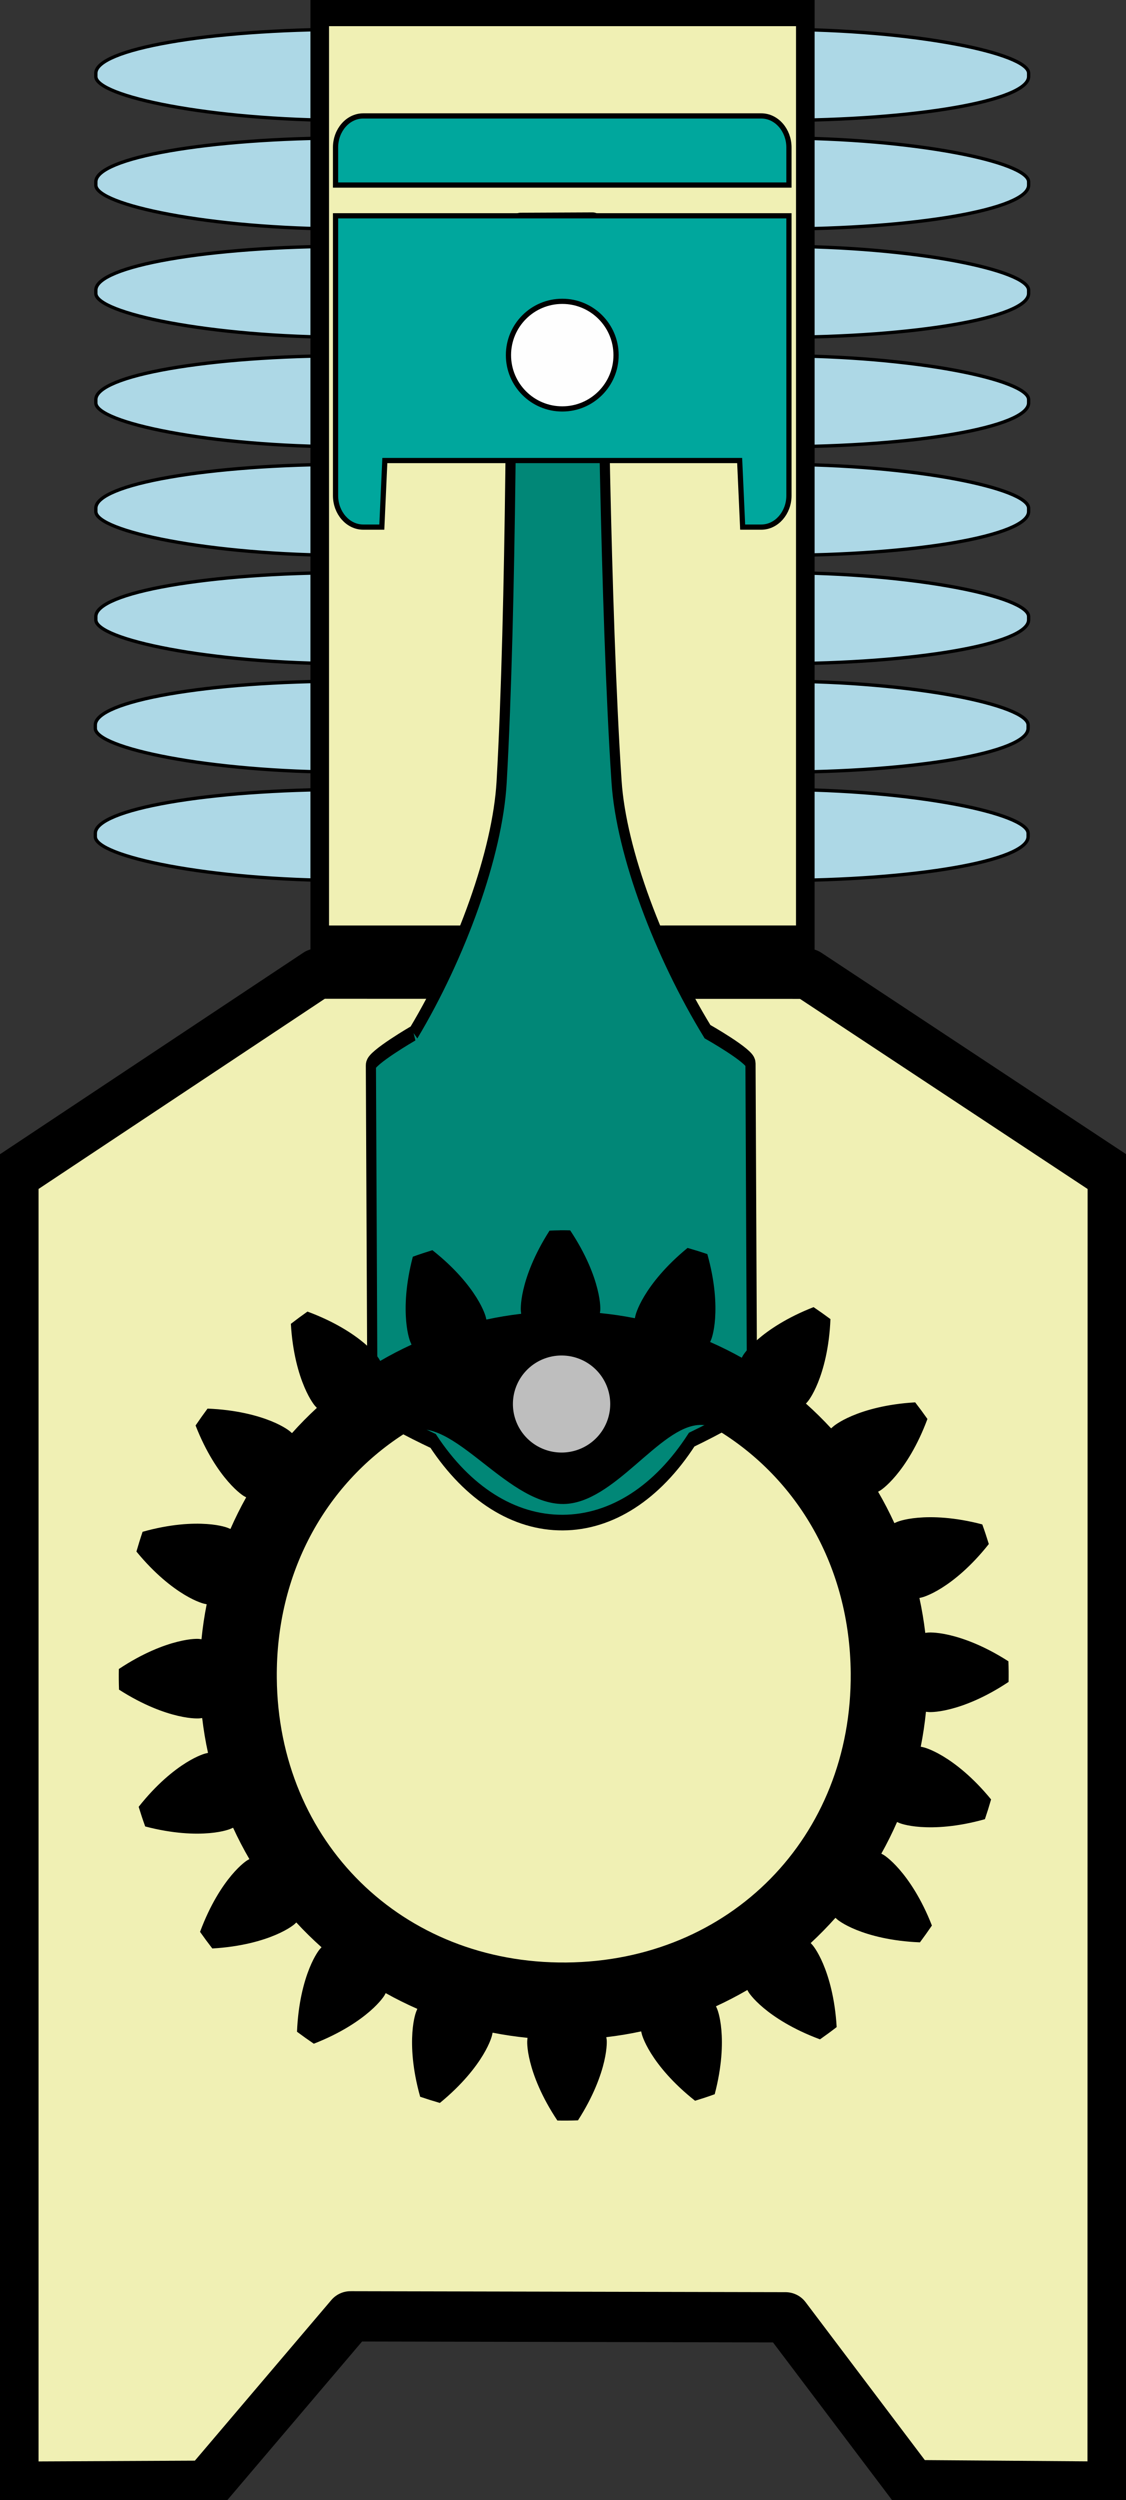 <?xml version="1.0" encoding="UTF-8" standalone="no"?>
<!-- Created with Inkscape (http://www.inkscape.org/) -->

<svg
   version="1.1"
   id="svg1"
   width="43.272"
   height="96.034"
   viewBox="0 -10 43.272 96.034"
   preserveAspectRatio="none"
   xml:space="preserve"
   sodipodi:docname="Compresseur_INSKAPE_X22H.svg"
   inkscape:version="1.3.2 (091e20ef0f, 2023-11-25)"
   xmlns:inkscape="http://www.inkscape.org/namespaces/inkscape"
   xmlns:sodipodi="http://sodipodi.sourceforge.net/DTD/sodipodi-0.dtd"
   xmlns="http://www.w3.org/2000/svg"
   xmlns:svg="http://www.w3.org/2000/svg">

  <rect x="0" y="-10" width="43.272" height="96.034" fill="#333333" stroke="none"/>

  <sodipodi:namedview
   pagecolor="#ffffff"
   bordercolor="#666666"
   borderopacity="1"
   objecttolerance="10"
   gridtolerance="10"
   guidetolerance="10"
   inkscape:pageopacity="0"
   inkscape:pageshadow="2"
   inkscape:window-width="1920"
   inkscape:window-height="1056"
   id="namedview3159"
   showgrid="false"
   inkscape:zoom="15.366457"
   inkscape:cx="20.499195"
   inkscape:cy="91.465456"
   inkscape:window-x="0"
   inkscape:window-y="0"
   inkscape:window-maximized="1"
   inkscape:current-layer="svg1"
   inkscape:showpageshadow="2"
   inkscape:pagecheckerboard="0"
   inkscape:deskcolor="#d1d1d1" />

  <defs
   id="defs1" />

  <path
   id="rect1"
   style="fill:#f0f0b4;fill-opacity:1;stroke:#000000;stroke-width:1.931;stroke-linejoin:round;stroke-miterlimit:3;stroke-dasharray:none;stroke-opacity:1;paint-order:markers fill stroke"
   d="m 12.19,27.399 18.844,0.004 11.728,7.749 c 0,0 -0.005,33.569 -0.005,50.366 v 0 l -7.7,-0.06 -4.869,-6.446 -16.719,-0.038 -5.531,6.507 -7.422,0.037 v 0 -50.366 z"
   sodipodi:nodetypes="ccccccccccccc" /><rect
   style="display:inline;fill:#add8e6;fill-opacity:1;stroke:#000000;stroke-width:0.128;stroke-linejoin:round;stroke-miterlimit:3;stroke-dasharray:none;stroke-opacity:1;paint-order:markers fill stroke"
   id="rect5-7-1-9"
   width="35.847"
   height="3.499"
   x="3.663"
   y="20.324"
   rx="9.686"
   ry="1.686" /><rect
   style="display:inline;fill:#add8e6;fill-opacity:1;stroke:#000000;stroke-width:0.128;stroke-linejoin:round;stroke-miterlimit:3;stroke-dasharray:none;stroke-opacity:1;paint-order:markers fill stroke"
   id="rect5-2-2-4"
   width="35.847"
   height="3.499"
   x="3.663"
   y="16.163"
   rx="9.686"
   ry="1.686" /><rect
   style="display:inline;fill:#add8e6;fill-opacity:1;stroke:#000000;stroke-width:0.128;stroke-linejoin:round;stroke-miterlimit:3;stroke-dasharray:none;stroke-opacity:1;paint-order:markers fill stroke"
   id="rect5-7-1"
   width="35.847"
   height="3.499"
   x="3.683"
   y="11.996"
   rx="9.686"
   ry="1.686" /><rect
   style="display:inline;fill:#add8e6;fill-opacity:1;stroke:#000000;stroke-width:0.128;stroke-linejoin:round;stroke-miterlimit:3;stroke-dasharray:none;stroke-opacity:1;paint-order:markers fill stroke"
   id="rect5-2-2"
   width="35.847"
   height="3.499"
   x="3.683"
   y="7.835"
   rx="9.686"
   ry="1.686" /><rect
   style="display:inline;fill:#add8e6;fill-opacity:1;stroke:#000000;stroke-width:0.128;stroke-linejoin:round;stroke-miterlimit:3;stroke-dasharray:none;stroke-opacity:1;paint-order:markers fill stroke"
   id="rect5-9"
   width="35.847"
   height="3.499"
   x="3.683"
   y="3.663"
   rx="9.686"
   ry="1.686" /><rect
   style="display:inline;fill:#add8e6;fill-opacity:1;stroke:#000000;stroke-width:0.128;stroke-linejoin:round;stroke-miterlimit:3;stroke-dasharray:none;stroke-opacity:1;paint-order:markers fill stroke"
   id="rect5-7"
   width="35.847"
   height="3.499"
   x="3.683"
   y="-0.541"
   rx="9.686"
   ry="1.686" /><rect
   style="display:inline;fill:#add8e6;fill-opacity:1;stroke:#000000;stroke-width:0.128;stroke-linejoin:round;stroke-miterlimit:3;stroke-dasharray:none;stroke-opacity:1;paint-order:markers fill stroke"
   id="rect5-2"
   width="35.847"
   height="3.499"
   x="3.683"
   y="-4.701"
   rx="9.686"
   ry="1.686" /><rect
   style="display:inline;fill:#add8e6;fill-opacity:1;stroke:#000000;stroke-width:0.128;stroke-linejoin:round;stroke-miterlimit:3;stroke-dasharray:none;stroke-opacity:1;paint-order:markers fill stroke"
   id="rect5"
   width="35.847"
   height="3.499"
   x="3.683"
   y="-8.873"
   rx="9.686"
   ry="1.686" /><g
   id="rect2"
   style="display:inline;stroke:#000000;stroke-opacity:1"
   transform="matrix(0.694,0,0,0.978,-11.573,-9.987)">

   <path
   style="display:inline;fill:#f0f0b4;fill-opacity:1;fill-rule:evenodd;stroke:#000000;stroke-width:1.029;stroke-opacity:1"
   d="M 34.381,0.5 34.381,36.851 61.269,36.85 61.27,0.5 Z"
   id="path1-7" />
   </g>

   <g
   class="bielle"
   stroke="none"
   stroke-width="1"
   fill="none"
   fill-rule="evenodd"
   id="g3"
   transform="matrix(-1,0.005,0.007,1.539,28.689,-2.875)"
   style="display:inline;stroke:#000000;stroke-opacity:1;stroke-width:0.436;stroke-dasharray:none">

   <path
   d="M 12.942,21.114 C 11.095,19.13 9.684,16.631 9.516,14.863 9.107,10.555 9.044,3.24 9.034,1.183 9.033,0.997 8.882,0.847 8.696,0.847 H 5.918 c -0.186,0 -0.337,0.15 -0.338,0.336 -0.01,2.057 -0.073,9.373 -0.481,13.68 -0.169,1.768 -1.604,4.267 -3.451,6.251 0,0 -1.647,0.612 -1.647,0.799 v 8.48 c 0,0.187 2.325,0.901 2.325,0.901 1.33,1.325 3.094,2.055 4.969,2.055 1.875,0 3.639,-0.73 4.968,-2.054 0,0 2.326,-0.715 2.326,-0.902 v -8.48 c 0,-0.187 -1.647,-0.799 -1.647,-0.799"
   id="Fill-1"
   fill="#018777"
   style="display:inline;stroke:#000000;stroke-opacity:1;stroke-width:0.39;stroke-dasharray:none" />
  </g>

  <g
   class="piston"
   stroke="none"
   stroke-width="1"
   fill="none"
   fill-rule="evenodd"
   id="g4"
   style="display:inline;stroke:#000000;stroke-opacity:1;stroke-width:0.2;stroke-dasharray:none"
   transform="translate(12.312,-5.547)">

   <path
   d="M 16.944,0 H 1.646 c -0.585,0 -1.063,0.545 -1.063,1.211 v 1.444 h 17.424 V 1.211 C 18.007,0.545 17.529,0 16.944,0"
   id="Fill-3"
   fill="#00a79d"
   style="stroke:#000000;stroke-opacity:1;stroke-width:0.2;stroke-dasharray:none" />

   <path
   d="m 0.583,3.836 v 10.747 c 0,0.666 0.478,1.211 1.063,1.211 h 0.715 l 0.116,-2.557 h 13.636 l 0.115,2.557 h 0.716 c 0.584,0 1.063,-0.545 1.063,-1.211 V 3.836 Z"
   id="Fill-6"
   fill="#00a79d"
   style="stroke:#000000;stroke-opacity:1;stroke-width:0.2;stroke-dasharray:none" />

   <path
   d="m 11.363,9.188 c 0,1.142 -0.926,2.067 -2.067,2.067 -1.142,0 -2.068,-0.925 -2.068,-2.067 0,-1.142 0.926,-2.067 2.068,-2.067 1.141,0 2.067,0.925 2.067,2.067"
   id="Fill-8"
   fill="#fefefe"
   style="stroke:#000000;stroke-opacity:1;stroke-width:0.2;stroke-dasharray:none" />
  </g>

  <g
   class="pignon"
   stroke="none"
   stroke-width="1"
   fill="none"
   fill-rule="evenodd"
   id="g2"
   style="display:inline"
   transform="translate(3.112, -15.347)">

   <path
   id="path1"
   style="display:inline;fill:#000000;stroke-width:0.079;fill-opacity:1"
   d="m 18.404,52.606 c -0.132,0.001 -0.264,0.005 -0.396,0.011 -0.6,0.935 -0.884,1.731 -1.009,2.273 -0.125,0.541 -0.094,0.823 -0.094,0.823 l 0.012,0.099 c -0.45,0.053 -0.896,0.126 -1.338,0.222 l -0.023,-0.096 c 0,0 -0.063,-0.278 -0.357,-0.75 -0.294,-0.471 -0.822,-1.131 -1.694,-1.819 -0.253,0.078 -0.504,0.161 -0.752,0.251 -0.282,1.074 -0.305,1.921 -0.256,2.474 0.048,0.553 0.167,0.813 0.167,0.813 l 0.04,0.09 c -0.411,0.189 -0.814,0.398 -1.205,0.626 l -0.048,-0.084 c 0,0 -0.147,-0.246 -0.572,-0.603 -0.425,-0.357 -1.133,-0.823 -2.175,-1.209 -0.216,0.152 -0.429,0.309 -0.638,0.471 0.064,1.109 0.303,1.921 0.521,2.432 0.217,0.511 0.41,0.723 0.41,0.723 l 0.068,0.073 C 8.73,59.734 8.411,60.058 8.109,60.396 l -0.074,-0.065 c 0,0 -0.215,-0.191 -0.73,-0.399 -0.515,-0.208 -1.331,-0.433 -2.441,-0.478 -0.158,0.212 -0.311,0.429 -0.46,0.648 0.404,1.035 0.882,1.733 1.247,2.152 0.364,0.419 0.613,0.562 0.613,0.562 l 0.085,0.046 c -0.221,0.395 -0.423,0.801 -0.605,1.216 l -0.092,-0.039 c 0,0 -0.262,-0.114 -0.816,-0.152 -0.554,-0.039 -1.398,-0.002 -2.468,0.299 -0.085,0.25 -0.164,0.505 -0.237,0.759 0.704,0.859 1.372,1.374 1.848,1.66 0.476,0.286 0.756,0.344 0.756,0.344 l 0.096,0.021 c -0.089,0.444 -0.155,0.893 -0.2,1.344 l -0.098,-0.014 c 0,0 -0.282,-0.027 -0.821,0.109 -0.539,0.134 -1.332,0.432 -2.257,1.048 -0.005,0.264 -0.003,0.528 0.007,0.792 0.935,0.6 1.733,0.884 2.275,1.009 0.541,0.125 0.823,0.094 0.823,0.094 l 0.098,-0.012 c 0.053,0.45 0.127,0.896 0.224,1.338 l -0.096,0.023 c 0,0 -0.278,0.063 -0.75,0.357 -0.471,0.294 -1.131,0.821 -1.819,1.692 0.078,0.253 0.161,0.506 0.251,0.754 1.074,0.282 1.919,0.305 2.473,0.256 0.553,-0.048 0.813,-0.167 0.813,-0.167 l 0.092,-0.04 c 0.189,0.411 0.398,0.814 0.626,1.205 l -0.084,0.048 c 0,0 -0.246,0.147 -0.603,0.572 -0.357,0.425 -0.823,1.133 -1.209,2.175 0.152,0.216 0.309,0.429 0.471,0.638 1.109,-0.064 1.921,-0.303 2.432,-0.521 0.511,-0.217 0.723,-0.41 0.723,-0.41 l 0.073,-0.068 c 0.307,0.333 0.631,0.651 0.969,0.953 l -0.067,0.074 c 0,0 -0.189,0.215 -0.397,0.73 -0.208,0.515 -0.433,1.331 -0.478,2.441 0.212,0.158 0.427,0.311 0.646,0.46 1.035,-0.404 1.734,-0.882 2.154,-1.246 0.419,-0.364 0.562,-0.613 0.562,-0.613 l 0.046,-0.085 c 0.395,0.221 0.801,0.423 1.216,0.605 l -0.038,0.092 c 0,0 -0.114,0.262 -0.152,0.816 -0.039,0.554 -0.002,1.398 0.299,2.468 0.25,0.085 0.503,0.164 0.757,0.238 0.859,-0.704 1.376,-1.372 1.662,-1.848 0.286,-0.476 0.344,-0.756 0.344,-0.756 l 0.021,-0.096 c 0.444,0.089 0.891,0.153 1.342,0.199 l -0.01,0.1 c 0,0 -0.027,0.282 0.109,0.821 0.134,0.539 0.432,1.331 1.048,2.255 0.265,0.005 0.528,0.003 0.792,-0.007 0.6,-0.935 0.884,-1.732 1.009,-2.273 0.125,-0.541 0.094,-0.823 0.094,-0.823 l -0.015,-0.099 c 0.45,-0.053 0.898,-0.126 1.34,-0.222 l 0.023,0.096 c 0,0 0.063,0.279 0.357,0.75 0.294,0.471 0.821,1.131 1.692,1.819 0.253,-0.078 0.506,-0.161 0.754,-0.251 0.282,-1.074 0.305,-1.919 0.256,-2.473 -0.048,-0.553 -0.167,-0.815 -0.167,-0.815 l -0.04,-0.09 c 0.411,-0.19 0.814,-0.398 1.205,-0.626 l 0.048,0.084 c 0,0 0.147,0.246 0.572,0.603 0.425,0.357 1.131,0.823 2.173,1.209 0.216,-0.152 0.431,-0.309 0.64,-0.471 -0.064,-1.109 -0.305,-1.921 -0.522,-2.432 -0.217,-0.511 -0.41,-0.723 -0.41,-0.723 l -0.066,-0.073 c 0.333,-0.307 0.649,-0.631 0.951,-0.969 l 0.076,0.067 c 0,0 0.215,0.189 0.73,0.397 0.515,0.208 1.331,0.433 2.441,0.478 0.158,-0.212 0.311,-0.427 0.46,-0.646 -0.404,-1.035 -0.884,-1.734 -1.248,-2.153 -0.364,-0.419 -0.611,-0.562 -0.611,-0.562 l -0.085,-0.046 c 0.221,-0.395 0.423,-0.801 0.605,-1.216 l 0.09,0.039 c 0,0 0.262,0.114 0.816,0.152 0.554,0.039 1.4,0.002 2.47,-0.299 0.085,-0.25 0.164,-0.505 0.237,-0.759 -0.704,-0.86 -1.372,-1.374 -1.849,-1.66 -0.476,-0.286 -0.756,-0.344 -0.756,-0.344 l -0.098,-0.021 c 0.089,-0.444 0.155,-0.891 0.2,-1.342 l 0.1,0.01 c 0,0 0.282,0.027 0.821,-0.109 0.539,-0.134 1.331,-0.432 2.255,-1.048 0.005,-0.264 0.003,-0.528 -0.007,-0.792 -0.935,-0.6 -1.732,-0.884 -2.273,-1.009 -0.541,-0.125 -0.823,-0.094 -0.823,-0.094 l -0.099,0.012 C 32.392,67.617 32.317,67.171 32.221,66.728 l 0.098,-0.023 c 0,0 0.278,-0.063 0.75,-0.357 0.471,-0.294 1.131,-0.821 1.819,-1.692 -0.078,-0.253 -0.161,-0.506 -0.251,-0.754 -1.074,-0.282 -1.921,-0.305 -2.475,-0.256 -0.553,0.048 -0.813,0.167 -0.813,0.167 l -0.09,0.04 C 31.069,63.441 30.861,63.038 30.633,62.647 l 0.084,-0.048 c 0,0 0.244,-0.147 0.601,-0.572 0.357,-0.425 0.825,-1.133 1.211,-2.175 -0.152,-0.216 -0.309,-0.429 -0.471,-0.638 -1.109,0.064 -1.921,0.303 -2.432,0.521 -0.511,0.217 -0.723,0.412 -0.723,0.412 l -0.075,0.066 C 28.521,59.881 28.198,59.562 27.86,59.261 l 0.065,-0.074 c 0,0 0.189,-0.215 0.397,-0.73 0.208,-0.515 0.435,-1.331 0.48,-2.441 -0.212,-0.158 -0.429,-0.311 -0.648,-0.46 -1.035,0.404 -1.733,0.882 -2.152,1.246 -0.419,0.364 -0.562,0.613 -0.562,0.613 l -0.046,0.085 c -0.395,-0.221 -0.801,-0.423 -1.216,-0.605 l 0.039,-0.09 c 0,0 0.114,-0.264 0.152,-0.818 0.039,-0.554 0.002,-1.398 -0.299,-2.468 -0.25,-0.085 -0.505,-0.164 -0.759,-0.237 -0.859,0.704 -1.374,1.372 -1.66,1.848 -0.286,0.476 -0.344,0.756 -0.344,0.756 l -0.021,0.096 c -0.444,-0.089 -0.893,-0.153 -1.344,-0.199 l 0.014,-0.1 c 0,0 0.027,-0.282 -0.109,-0.821 -0.134,-0.539 -0.432,-1.331 -1.048,-2.255 -0.132,-0.002 -0.264,-0.005 -0.396,-0.004 z m 5.368,7.475 c 0.221,-0.009 0.438,0.044 0.651,0.173 3.117,1.878 5.122,5.277 5.158,9.352 0.055,6.302 -4.63,11.069 -10.932,11.124 -6.302,0.055 -11.069,-4.629 -11.124,-10.931 -0.035,-4.011 1.85,-7.401 4.85,-9.349 1.714,-1.113 3.876,2.688 6.167,2.668 1.949,-0.017 3.685,-2.983 5.23,-3.036 z" />

   <path
   id="path2"
   style="display:inline;fill:#bebebe;fill-rule:evenodd;stroke-width:0.96"
   d="m 20.339,59.278 a 1.87,1.864 0 0 1 -1.87,1.864 1.87,1.864 0 0 1 -1.87,-1.864 1.87,1.864 0 0 1 1.87,-1.864 1.87,1.864 0 0 1 1.87,1.864 z" />
  </g>

</svg>
